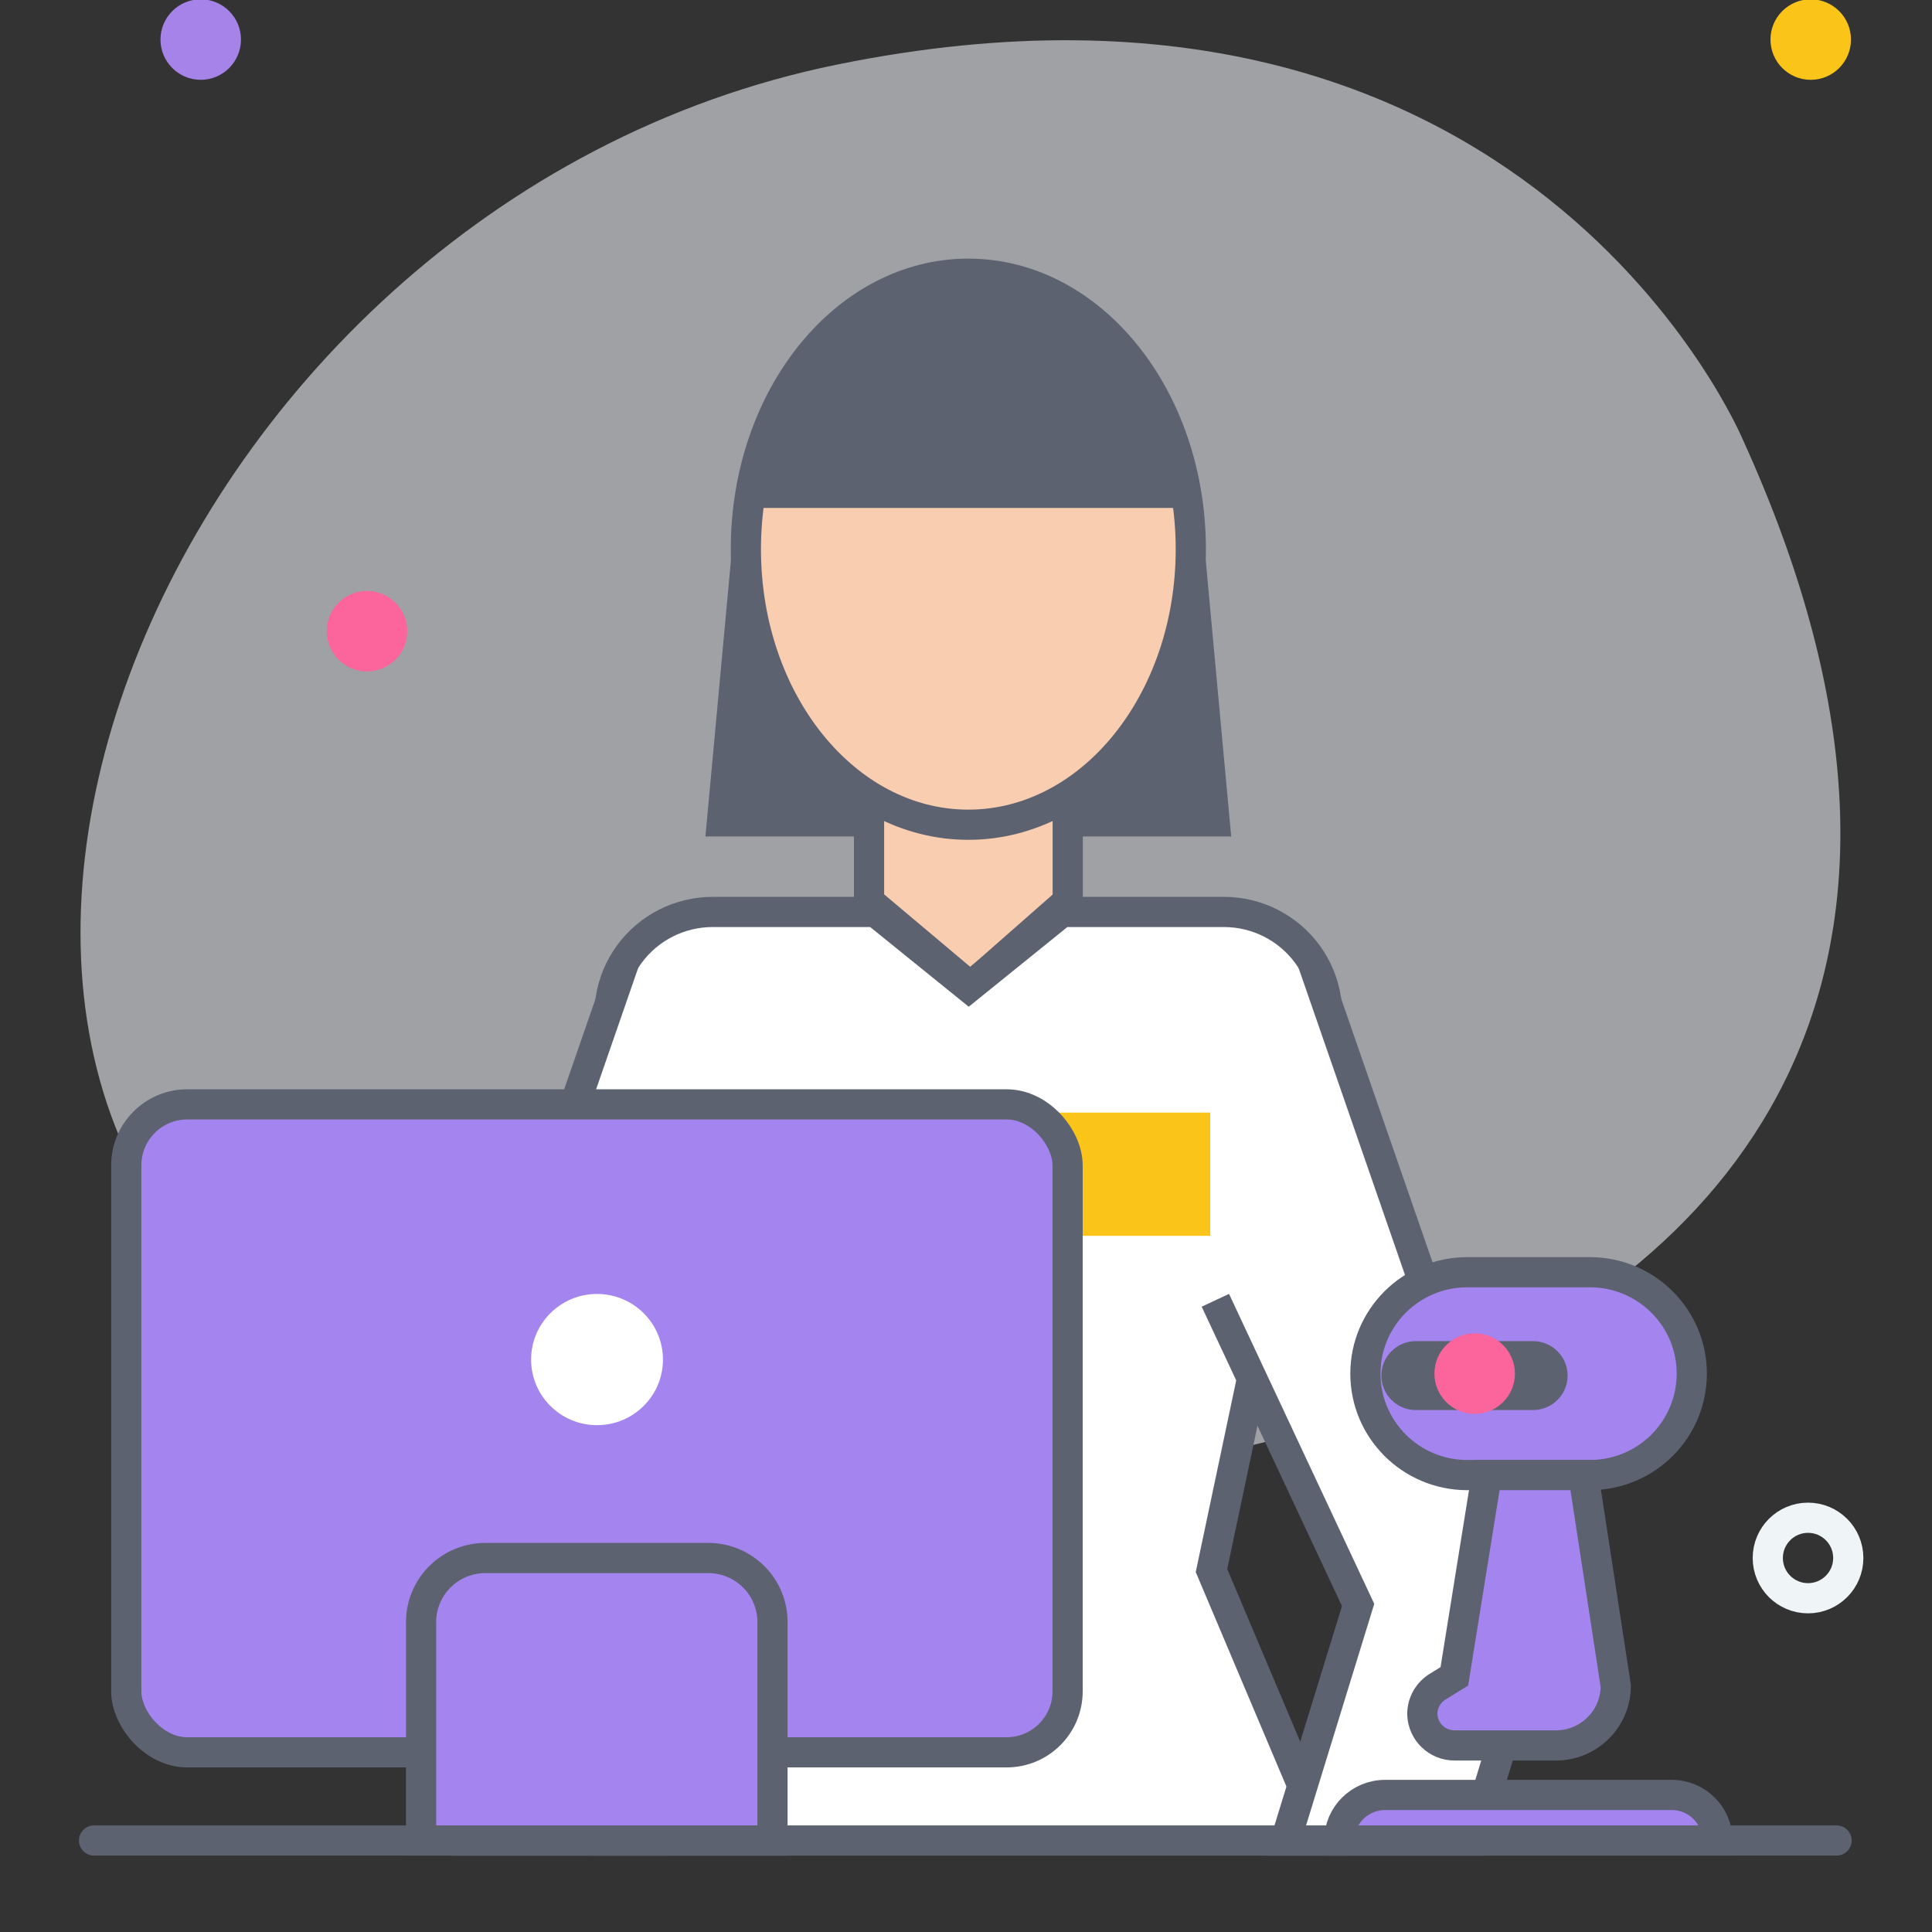 <?xml version="1.0" encoding="UTF-8"?> <svg xmlns="http://www.w3.org/2000/svg" xmlns:xlink="http://www.w3.org/1999/xlink" width="48px" height="48px" viewBox="0 0 48 48" version="1.1"><rect x="0" y="0" width="48" height="48" fill="#333333" stroke="none"/><title>Icons / 48px / cashier_active</title><desc>Created with Sketch.</desc><g id="Symbols" stroke="none" stroke-width="1" fill="none" fill-rule="evenodd"><g id="Icons-/-48px-/-cashier_active"><g id="icon26" transform="translate(2, 0)"><path d="M41.307,10.937 C41.307,10.937 35.975,-1.894 18.798,1.604 C1.62,5.102 -6.884,27.63 6.783,34.21 C20.45,40.791 52.774,36.155 41.307,10.937 Z" id="Path" fill-opacity="0.595" fill="#E9EBF2" fill-rule="nonzero"></path><path d="M0.336,45.727 L43.629,45.727" id="Path" stroke="#5D6270" stroke-width="0.75" fill="#A484EE" stroke-linecap="round"></path><ellipse id="Oval" fill="#A583E8" cx="2.987" cy="0.983" rx="1" ry="1"></ellipse><ellipse id="Oval" fill="#FAC518" cx="42.987" cy="0.983" rx="1" ry="1"></ellipse><ellipse id="Oval" fill="#FC659B" cx="7.118" cy="15.682" rx="1" ry="1"></ellipse><ellipse id="Oval" stroke="#EFF4F7" stroke-width="0.75" cx="42.92" cy="38.708" rx="1" ry="1"></ellipse><polygon id="Path" fill="#5D6270" points="28.589 20.782 15.526 20.782 16.28 12.62 27.836 12.62"></polygon><polygon id="Path" stroke="#5D6270" stroke-width="0.75" fill="#F9CDAF" points="24.527 22.395 22.113 24.517 19.591 22.395 19.591 18.168 24.527 18.168"></polygon><ellipse id="Oval" stroke="#5D6270" stroke-width="0.75" fill="#F9CDAF" cx="22.058" cy="13.645" rx="5.527" ry="6.845"></ellipse><path d="M30.848,26 C31.102,25.223 30.967,24.372 30.485,23.711 C30.003,23.05 29.232,22.658 28.411,22.657 L24.386,22.657 L22.068,24.53 L19.752,22.657 L15.707,22.657 C14.886,22.657 14.114,23.049 13.632,23.71 C13.149,24.371 13.014,25.223 13.268,26 L16.031,39.017 L13.183,45.727 L30.935,45.727 L28.099,39.02 L30.848,26 Z" id="Path" stroke="#5D6270" stroke-width="0.75" fill="#FFFFFF"></path><polyline id="Path" stroke="#5D6270" stroke-width="0.75" fill="#FFFFFF" points="30.609 23.902 36.264 40.22 34.588 45.727 29.941 45.727 31.742 39.875 28.195 32.305"></polyline><polyline id="Path" stroke="#5D6270" stroke-width="0.75" fill="#FFFFFF" points="13.509 23.902 7.854 40.22 9.528 45.727 14.175 45.727 12.376 39.875 15.923 32.305"></polyline><rect id="Rectangle" fill="#FAC518" x="23.316" y="27.642" width="4.753" height="3.062"></rect><path d="M16.531,12.62 L27.461,12.62 C27.062,9.325 24.768,6.8 21.997,6.8 C19.227,6.8 16.931,9.325 16.531,12.62 Z" id="Path" fill="#5D6270"></path><rect id="Rectangle" stroke="#5D6270" stroke-width="0.75" fill="#A484EE" stroke-linecap="round" x="1.137" y="27.438" width="23.387" height="16.098" rx="1.515"></rect><path d="M10.068,38.708 L15.594,38.708 C16.018,38.708 16.424,38.875 16.724,39.173 C17.024,39.471 17.192,39.876 17.192,40.297 L17.192,45.727 L8.462,45.727 L8.462,40.297 C8.462,39.875 8.632,39.469 8.933,39.171 C9.234,38.872 9.643,38.706 10.068,38.708 Z" id="Path" stroke="#5D6270" stroke-width="0.75" fill="#A484EE" stroke-linecap="round"></path><ellipse id="Oval" fill="#FFFFFF" cx="12.833" cy="33.778" rx="1.638" ry="1.63"></ellipse><path d="M31.277,44.595 L40.672,44.595 L40.672,44.595 C40.672,45.22 40.163,45.727 39.534,45.727 L32.413,45.727 C31.784,45.727 31.275,45.22 31.275,44.595 L31.275,44.595 L31.277,44.595 Z" id="Path" stroke="#5D6270" stroke-width="0.75" fill="#A484EE" stroke-linecap="round" transform="translate(35.973, 45.161) rotate(-180) translate(-35.973, -45.161) "></path><path d="M34.435,36.648 L37.5,36.648 C38.171,36.648 38.816,36.383 39.291,35.91 C39.766,35.437 40.032,34.796 40.032,34.127 L40.032,34.127 C40.032,32.736 38.898,31.608 37.5,31.608 L34.435,31.608 C33.044,31.618 31.923,32.744 31.923,34.127 L31.923,34.127 C31.923,35.511 33.044,36.637 34.435,36.648 L34.435,36.648 Z" id="Path" stroke="#5D6270" stroke-width="0.75" fill="#A484EE" stroke-linecap="round"></path><path d="M33.179,35.032 L36.093,35.032 C36.566,35.028 36.947,34.646 36.947,34.175 L36.947,34.175 C36.945,33.702 36.56,33.32 36.085,33.32 L33.179,33.32 C32.704,33.32 32.32,33.703 32.32,34.175 L32.32,34.175 C32.319,34.402 32.409,34.62 32.57,34.781 C32.732,34.942 32.95,35.033 33.179,35.032 L33.179,35.032 Z" id="Path" fill="#5D6270"></path><path d="M34.143,43.365 L36.655,43.365 C37.477,43.365 38.143,42.702 38.143,41.885 L37.339,36.648 L34.937,36.648 L34.133,41.648 L33.729,41.898 C33.486,42.042 33.337,42.303 33.337,42.585 L33.337,42.585 C33.347,43.021 33.706,43.368 34.143,43.365 L34.143,43.365 Z" id="Path" stroke="#5D6270" stroke-width="0.75" fill="#A484EE" stroke-linecap="round"></path><ellipse id="Oval" fill="#FC659B" cx="34.638" cy="34.127" rx="1" ry="1"></ellipse></g></g></g></svg> 